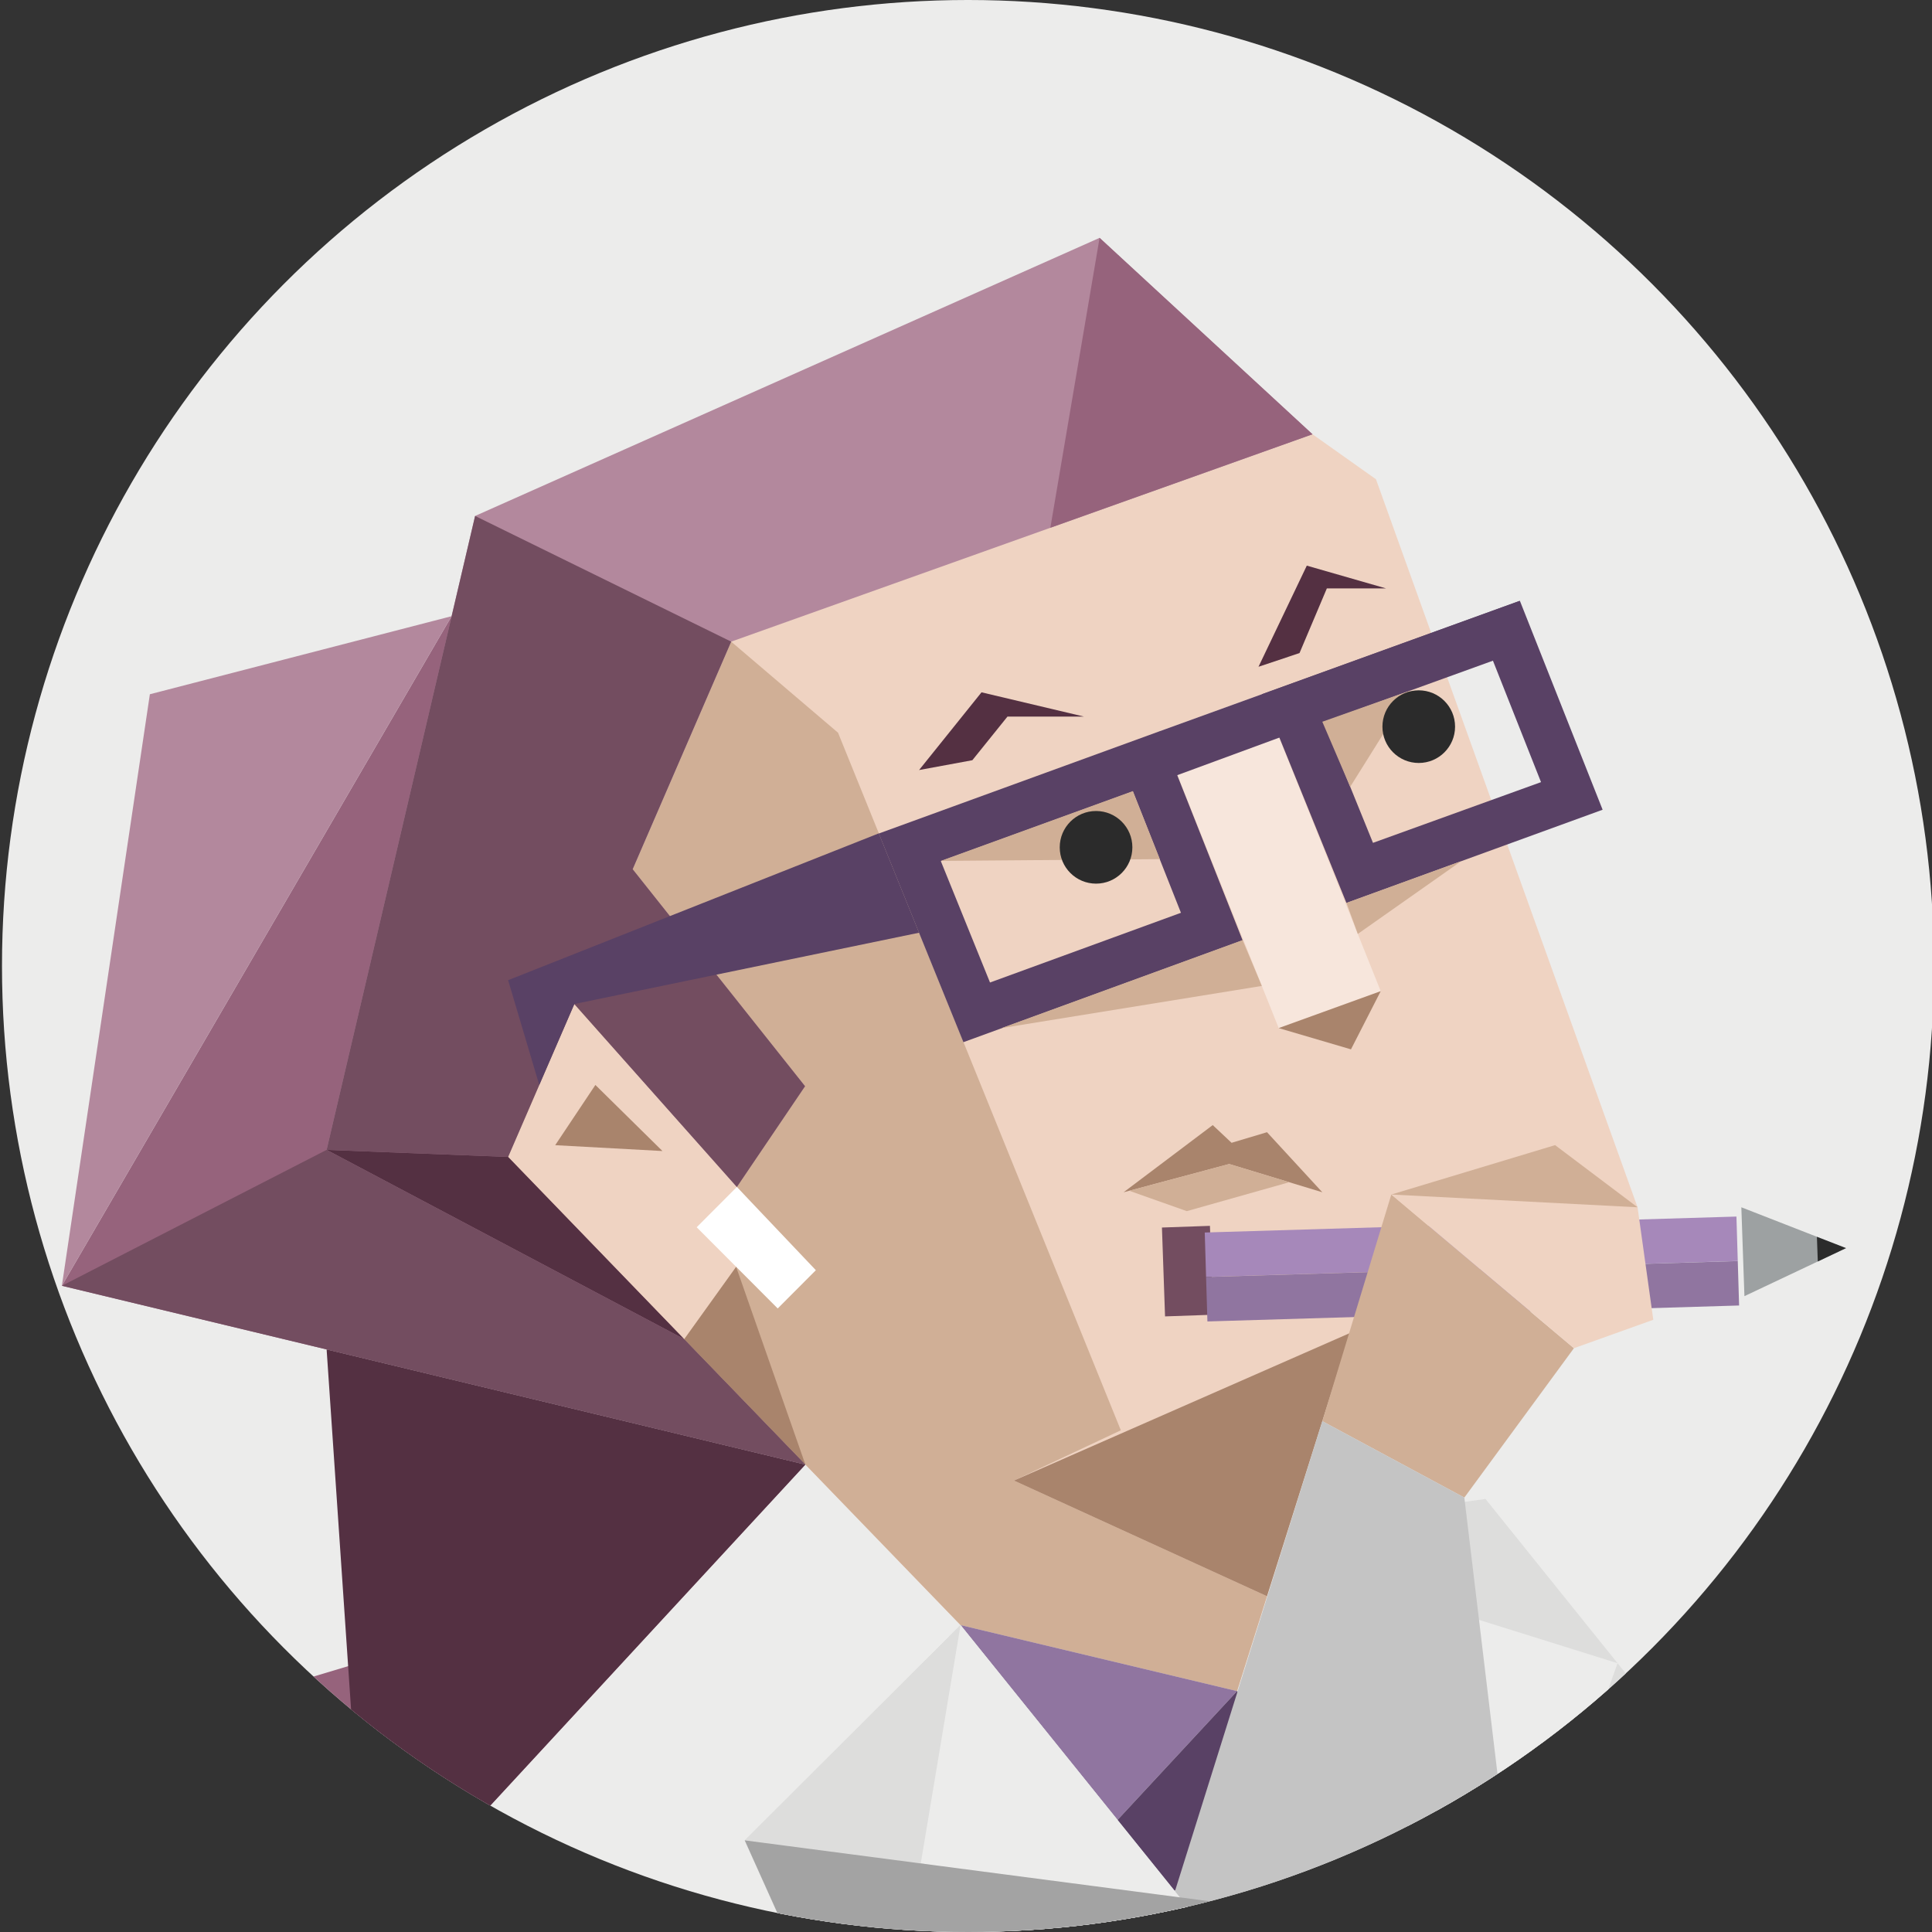 <svg id="f2b25ae8-illustration" xmlns="http://www.w3.org/2000/svg" viewBox="0 0 350 350"><rect x="0" y="0" width="350" height="350" fill="#333333" stroke="none"/><defs><style>.cls-f2b25ae8-1{fill:none;}.face__bg,.cls-f2b25ae8-23{fill:#ececeb;}.cls-f2b25ae8-3{clip-path:url(#f2b25ae8-clip-path);}.cls-f2b25ae8-4{fill:#dddddc;}.cls-f2b25ae8-10,.cls-f2b25ae8-16,.cls-f2b25ae8-17,.cls-f2b25ae8-23,.cls-f2b25ae8-24,.cls-f2b25ae8-26,.cls-f2b25ae8-27,.cls-f2b25ae8-28,.cls-f2b25ae8-4,.cls-f2b25ae8-5,.cls-f2b25ae8-6,.cls-f2b25ae8-7,.cls-f2b25ae8-8,.cls-f2b25ae8-9{fill-rule:evenodd;}.cls-f2b25ae8-5{fill:#96637c;}.cls-f2b25ae8-6{fill:#efd3c2;}.cls-f2b25ae8-15,.cls-f2b25ae8-7{fill:#d0af96;}.cls-f2b25ae8-12,.cls-f2b25ae8-8{fill:#a9846c;}.cls-f2b25ae8-9{fill:#b3889d;}.cls-f2b25ae8-10{fill:#fff;}.cls-f2b25ae8-11{fill:#f7e6dc;}.cls-f2b25ae8-13,.cls-f2b25ae8-26{fill:#594165;}.cls-f2b25ae8-14,.cls-f2b25ae8-17{fill:#543042;}.cls-f2b25ae8-16,.cls-f2b25ae8-18{fill:#734d60;}.cls-f2b25ae8-19{fill:#a688ba;}.cls-f2b25ae8-20,.cls-f2b25ae8-24{fill:#9075a0;}.cls-f2b25ae8-21{fill:#9da1a2;}.cls-f2b25ae8-22{fill:#2b2b2b;}.cls-f2b25ae8-25{fill:#8f8f8f;}.cls-f2b25ae8-27{fill:#c4c4c4;}.cls-f2b25ae8-28{fill:#a3a3a3;}</style><clipPath id="f2b25ae8-clip-path"><circle class="cls-f2b25ae8-1" cx="175.36" cy="175" r="175"/></clipPath></defs><circle class="face__bg" cx="175.36" cy="175" r="175"/><g class="cls-f2b25ae8-3"><path class="cls-f2b25ae8-4" d="M185.06,368.89c15.81-.63,31.62-1.38,47.44-1.9L174,294.41l-39.1,39,15.88,35.31C162.21,368.33,173.63,368.53,185.06,368.89Z"/><polygon class="cls-f2b25ae8-5" points="66.43 351.33 15.77 316.04 63.07 301.84 145.9 265.32 66.43 351.33"/><path class="cls-f2b25ae8-4" d="M268.11,366.56q19.84.26,39.63,1.68l2.89-45.06-41.52-51.63-35.55,4.86,32.86,82.95Z"/><polygon class="cls-f2b25ae8-5" points="81.81 111.63 11.21 232.93 145.9 265.32 81.81 111.63"/><polygon class="cls-f2b25ae8-6" points="237.77 78.67 249.27 86.82 296.66 218.71 244.6 241.47 224.11 306.36 174.01 294.4 92.05 209.59 92.05 96.4 198.33 48.25 237.77 78.67"/><polygon class="cls-f2b25ae8-7" points="224.11 306.36 229.53 289.17 229.53 289.17 183.69 268.22 203.05 259.11 151.82 132.74 132.46 116.24 92.05 209.59 174.01 294.4 224.11 306.36"/><polygon class="cls-f2b25ae8-8" points="183.69 268.22 229.53 289.17 229.53 289.17 244.6 241.47 183.69 268.22"/><polygon class="cls-f2b25ae8-9" points="132.46 116.24 237.77 78.67 199.2 43.09 86.07 93.47 59.17 208.31 123.94 242.59 92.05 209.59 104.04 181.89 133.31 215.28 145.84 196.78 114.61 157.47 132.46 116.24"/><polygon class="cls-f2b25ae8-8" points="123.94 242.59 133.35 229.48 145.9 265.32 123.94 242.59"/><polygon class="cls-f2b25ae8-6" points="123.94 242.59 139.15 221.4 104.04 181.89 92.05 209.59 123.94 242.59"/><polygon class="cls-f2b25ae8-8" points="107.86 196.55 120.01 208.52 100.58 207.46 107.86 196.55"/><polygon class="cls-f2b25ae8-10" points="147.8 230.11 140.89 237.04 126.21 222.33 133.49 215.03 147.8 230.11"/><polygon class="cls-f2b25ae8-11" points="250.13 179.56 231.65 186.25 210.11 132.46 228.59 125.77 250.13 179.56"/><polygon class="cls-f2b25ae8-12" points="250.13 179.56 244.74 190.1 231.65 186.25 250.13 179.56"/><path class="cls-f2b25ae8-13" d="M210.11,132.46,159.2,151l15.33,37.8,50.58-18.46ZM170.44,156l34.79-12.64,8.71,22-34.59,12.63Z"/><path class="cls-f2b25ae8-13" d="M275.34,108.84l-46.75,16.93,15.33,37.81,46.41-16.89Zm-35.51,21.93,30.63-11.08,8.71,22-30.44,11Z"/><polygon class="cls-f2b25ae8-13" points="255.52 124.88 275.34 108.84 210.11 132.46 206.72 142.84 255.52 124.88"/><polygon class="cls-f2b25ae8-14" points="166.5 139.5 176.15 137.72 182.51 129.82 196.38 129.82 177.81 125.42 166.5 139.5"/><polygon class="cls-f2b25ae8-14" points="227.99 120.79 235.42 118.31 240.37 106.6 251.11 106.6 236.74 102.47 227.99 120.79"/><polygon class="cls-f2b25ae8-12" points="203.55 215.99 222.68 210.87 239.55 215.99 229.53 205.11 223.11 207.03 219.7 203.82 203.55 215.99"/><polygon class="cls-f2b25ae8-15" points="204.58 215.72 215 219.41 233.56 214.17 222.68 210.87 204.58 215.72"/><polygon class="cls-f2b25ae8-15" points="264.71 156.01 245.98 169.19 243.92 163.57 264.71 156.01"/><polygon class="cls-f2b25ae8-15" points="181.44 186.25 228.59 178.61 225.11 170.31 181.44 186.25"/><polygon class="cls-f2b25ae8-15" points="170.44 155.96 210.11 155.64 205.23 143.32 170.44 155.96"/><polygon class="cls-f2b25ae8-15" points="255.52 125.09 244.6 142.54 239.55 130.75 255.52 125.09"/><polygon class="cls-f2b25ae8-5" points="199.2 43.09 190.28 95.61 237.77 78.67 199.2 43.09"/><polygon class="cls-f2b25ae8-16" points="104.04 181.89 133.49 215.03 145.84 196.78 114.61 157.47 132.46 116.24 86.07 93.47 59.17 208.31 92.05 209.59 104.04 181.89"/><polygon class="cls-f2b25ae8-13" points="104.04 181.89 97.69 196.55 92.05 177.57 159.2 150.97 166.5 168.97 104.04 181.89"/><polygon class="cls-f2b25ae8-17" points="59.17 208.31 123.94 242.59 92.05 209.59 59.17 208.31"/><polygon class="cls-f2b25ae8-17" points="145.9 265.32 66.43 351.33 59.17 244.46 145.9 265.32"/><polygon class="cls-f2b25ae8-16" points="11.21 232.93 59.17 208.31 123.94 242.59 145.9 265.32 11.21 232.93"/><polygon class="cls-f2b25ae8-9" points="81.81 111.63 11.21 232.93 27.15 125.77 81.81 111.63"/><rect class="cls-f2b25ae8-18" x="210.78" y="222.22" width="8.7" height="16.11" transform="translate(-7.91 7.65) rotate(-2)"/><rect class="cls-f2b25ae8-19" x="219.31" y="220.39" width="96.32" height="8.05" transform="matrix(1, -0.03, 0.03, 1, -7.67, 9.47)"/><rect class="cls-f2b25ae8-20" x="219.59" y="228.44" width="96.32" height="8.05" transform="matrix(1, -0.03, 0.03, 1, -7.95, 9.49)"/><polygon class="cls-f2b25ae8-21" points="316.02 234.81 315.46 218.71 334.42 226.11 316.02 234.81"/><polygon class="cls-f2b25ae8-22" points="329.15 224.06 329.31 228.53 334.42 226.11 329.15 224.06"/><polygon class="cls-f2b25ae8-23" points="186.34 335.51 181.36 358.85 221.55 378.3 235.86 371.16 208.87 337.67 208.87 337.67 186.34 335.51"/><polygon class="cls-f2b25ae8-24" points="224.11 306.36 202.45 329.7 174.01 294.4 224.11 306.36"/><polygon class="cls-f2b25ae8-23" points="231.79 282.15 274.94 351.74 293.04 301.31 231.79 282.15"/><polygon class="cls-f2b25ae8-4" points="174.01 294.4 235.86 371.16 235.86 371.16 148.06 362.61 148.06 362.61 134.92 333.4 174.01 294.4"/><polygon class="cls-f2b25ae8-7" points="239.55 257.46 252.05 216.4 285.13 244.24 265.28 271.3 239.55 257.46"/><polygon class="cls-f2b25ae8-6" points="252.05 216.4 296.66 218.71 299.51 239.09 285.13 244.24 252.05 216.4"/><path class="cls-f2b25ae8-25" d="M307.74,368.24l2.16-33.67-18.26,9-26.36,12.94,2.41,10.07Q287.75,366.81,307.74,368.24Z"/><polygon class="cls-f2b25ae8-7" points="252.05 216.4 281.72 207.45 296.66 218.71 252.05 216.4"/><polygon class="cls-f2b25ae8-26" points="224.17 306.38 224.11 306.36 202.45 329.7 202.45 329.7 212.79 342.53 228.06 330.4 224.17 306.38"/><polygon class="cls-f2b25ae8-27" points="274.93 351.74 265.28 271.3 239.55 257.46 212.55 343.57 231.79 356.91 274.93 351.74"/><polygon class="cls-f2b25ae8-23" points="174.01 294.4 166.81 337.54 216.14 346.69 174.01 294.4"/><polygon class="cls-f2b25ae8-28" points="134.92 333.4 167.29 405.36 274.94 351.74 134.92 333.4"/><circle class="cls-f2b25ae8-22" cx="198.56" cy="153.5" r="6.58"/><circle class="cls-f2b25ae8-22" cx="257.02" cy="131.64" r="6.58"/></g></svg>